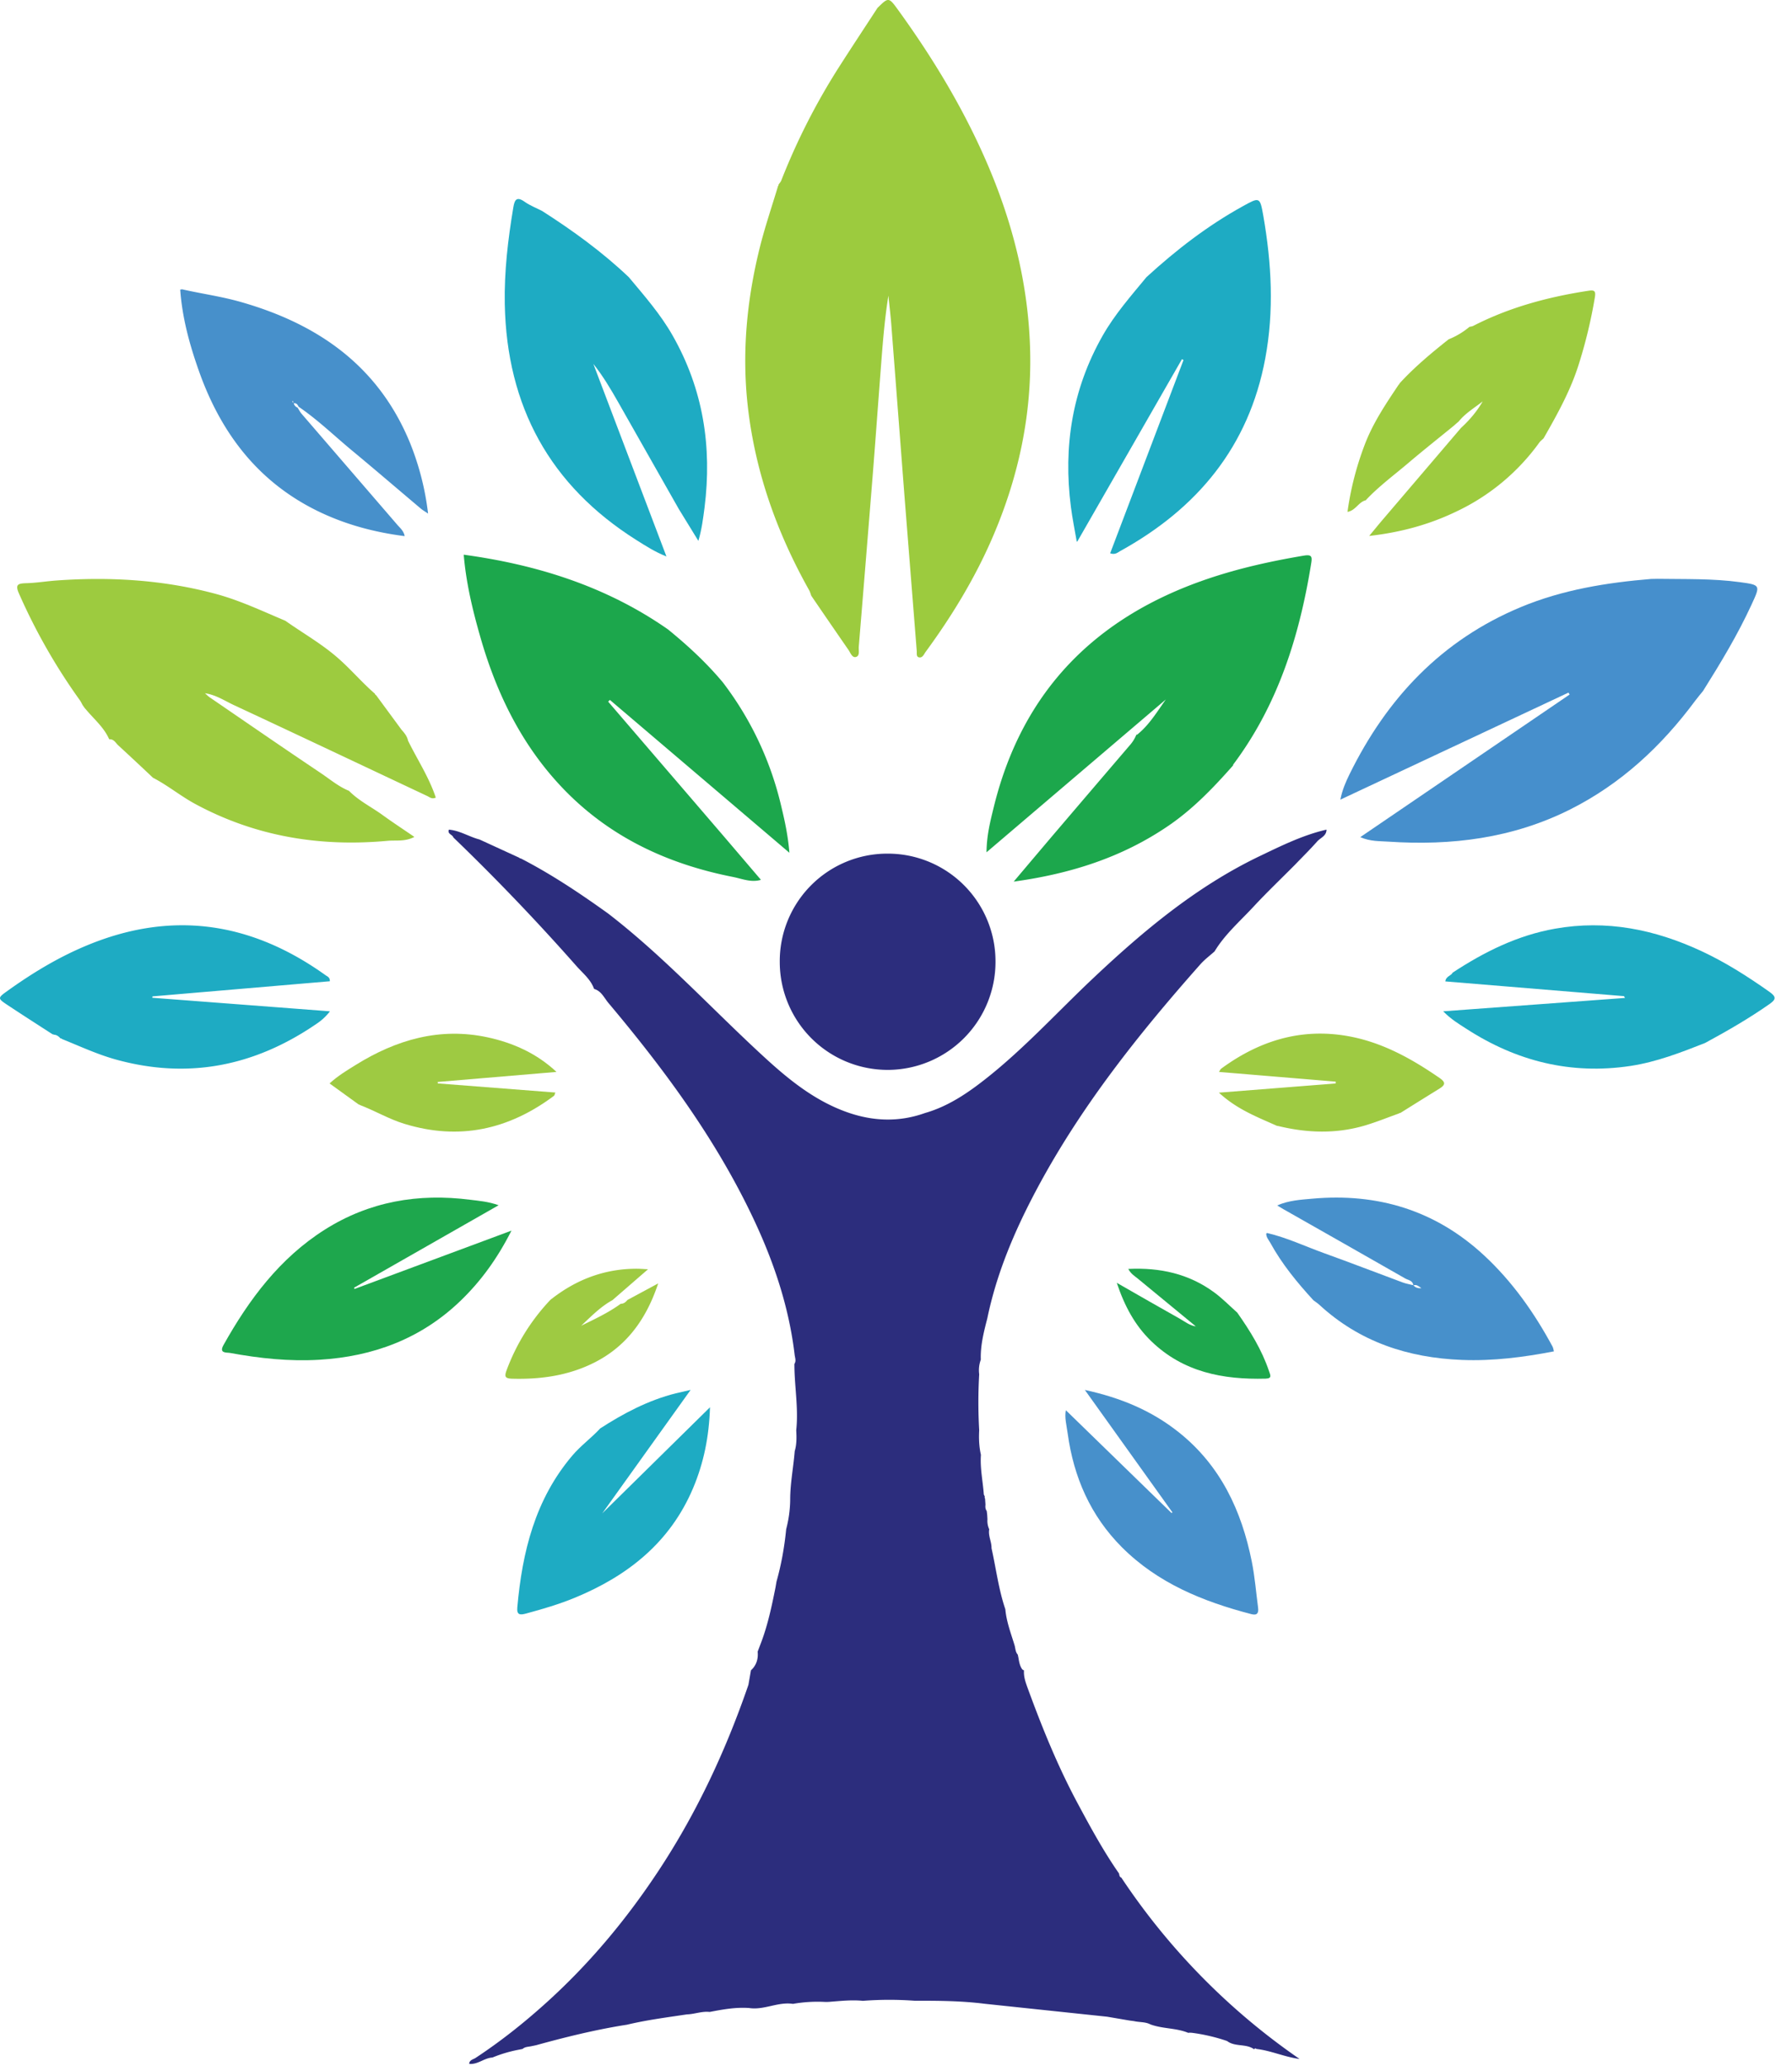 <?xml version="1.0" encoding="UTF-8"?>
<svg data-bbox="0 0 58.427 67.924" xmlns="http://www.w3.org/2000/svg" viewBox="0 0 59 68" height="68" width="59" data-type="ugc">
    <g>
        <path fill="#2C2D7D" d="M32.506 43.389c-.115.445-.23.892-.214 1.358a1 1 0 0 0-.053.48 16 16 0 0 0 0 1.842c-.015.272-.004.542.057.81-.032.439.065.87.095 1.304l.035.074q-.018.03.006.059l.014.203c-.008.072-.006.143.04.204q.01.068.017.137l.008.14a.65.65 0 0 0 .058.328c-.04.216.082.411.076.623.15.67.233 1.356.455 2.01.037.414.187.8.306 1.192.028.102.026.215.103.3l.023.109c.022.134.045.266.127.38l.055.033c-.014.207.053.393.123.585.472 1.29.985 2.559 1.637 3.775.425.793.853 1.581 1.368 2.32.014.051.01.112.075.135a22.1 22.1 0 0 0 5.87 5.97c-.497-.065-.942-.276-1.425-.33l.003.002c-.03-.034-.053-.02-.074.01-.265-.196-.628-.07-.891-.273a6 6 0 0 0-1.157-.27l-.066-.004-.057.005c-.397-.164-.839-.129-1.24-.276-.171-.09-.365-.067-.546-.11l-.134-.017-.751-.128-4.026-.425c-.768-.097-1.54-.102-2.313-.1a11.4 11.4 0 0 0-1.699.003c-.38-.038-.756.007-1.134.035l-.097.002a4.7 4.7 0 0 0-1.073.063c-.494-.076-.953.214-1.447.136-.44-.03-.867.047-1.295.13-.255-.03-.496.073-.747.08-.661.099-1.325.184-1.977.34l-.134.021c-.966.159-1.916.394-2.858.654l-.14.029c-.103.026-.217.015-.303.093l-.107.022a4.4 4.4 0 0 0-.887.261c-.27.013-.482.239-.764.208.008-.13.131-.144.209-.195.81-.533 1.57-1.134 2.29-1.782 1.448-1.3 2.681-2.778 3.754-4.407 1.253-1.905 2.201-3.943 2.94-6.09l.083-.477c.182-.166.244-.376.221-.615l.127-.334c.214-.576.34-1.175.46-1.776l.034-.197c.158-.56.26-1.133.317-1.712v-.007q.123-.465.133-.945c-.004-.547.106-1.083.149-1.625.067-.226.063-.458.05-.69.08-.73-.062-1.455-.06-2.183.065-.097.02-.2.008-.298-.188-1.592-.695-3.089-1.38-4.529-1.229-2.588-2.916-4.87-4.75-7.05-.142-.168-.233-.396-.474-.464l.001.001c-.11-.311-.366-.512-.574-.746a72 72 0 0 0-4.06-4.24c-.028-.098-.204-.11-.147-.256.352.028.65.224.981.316l.025.006 1.314.603q.015.026.044.02c1.011.52 1.952 1.15 2.874 1.811 1.864 1.435 3.447 3.175 5.176 4.757.812.744 1.67 1.43 2.73 1.797.839.29 1.685.318 2.53.016.744-.213 1.374-.634 1.973-1.104 1.281-1.004 2.375-2.21 3.555-3.323 1.664-1.57 3.41-3.029 5.493-4.028.713-.341 1.422-.693 2.2-.872 0 .209-.197.266-.306.388-.232.262-.482.508-.724.76-.46.464-.934.915-1.378 1.393-.409.441-.865.841-1.202 1.347l-.078.122c-.152.136-.319.26-.454.41-2.06 2.323-3.985 4.742-5.443 7.5-.699 1.322-1.278 2.692-1.583 4.166"/>
        <path fill="#9CCB3E" d="M25.618 6.117q.02-.015.013-.038c.03-.047.073-.09.092-.14a21.6 21.6 0 0 1 1.91-3.747c.414-.647.838-1.288 1.258-1.932l-.002.002c.372-.365.37-.364.705.099 1.124 1.556 2.114 3.19 2.88 4.954.873 2.005 1.398 4.093 1.444 6.284.044 2.14-.41 4.185-1.264 6.143-.578 1.326-1.327 2.55-2.18 3.714-.055.076-.101.206-.221.176-.09-.02-.064-.133-.07-.208l-.408-5.151q-.214-2.797-.43-5.593c-.025-.317-.064-.633-.095-.95-.113.7-.173 1.397-.227 2.094-.099 1.277-.19 2.554-.291 3.83q-.226 2.813-.457 5.624c-.011.12.041.298-.085.34-.131.045-.187-.13-.253-.227q-.618-.893-1.228-1.787l.002.001c-.024-.062-.041-.13-.074-.187-1.056-1.884-1.77-3.877-2.016-6.038-.198-1.758-.036-3.48.382-5.184.172-.701.407-1.387.615-2.079"/>
        <path fill="#468FCC" d="m54.37 19.053.203-.004c.907.014 1.815-.013 2.716.11.682.093.673.1.378.741-.456.99-1.018 1.92-1.596 2.84-.085.106-.173.208-.254.316-1.11 1.497-2.441 2.738-4.12 3.582-1.892.949-3.907 1.2-5.988 1.06-.284-.02-.587-.001-.923-.148l6.892-4.693-.038-.063-7.51 3.522c.064-.324.177-.58.3-.832 1.229-2.501 3.028-4.417 5.64-5.504 1.378-.574 2.827-.806 4.3-.928"/>
        <path fill="#9DCB3F" d="M12.345 22.831q.007.036.04.05l.832 1.131c.095.108.188.216.217.363.306.623.694 1.208.914 1.874-.132.06-.204-.016-.281-.052-2.12-.997-4.238-2.001-6.362-2.99-.314-.147-.61-.348-.968-.393l-.025-.02.029.016c.06.05.115.108.18.151 1.21.828 2.417 1.661 3.636 2.478.307.206.592.451.942.591l-.006-.001c.32.325.73.525 1.095.788.336.244.682.47 1.055.726-.314.163-.604.103-.878.128-2.23.206-4.355-.141-6.344-1.216-.479-.26-.898-.608-1.38-.857v.002q-.57-.539-1.147-1.07c-.086-.08-.144-.21-.293-.2l-.013-.016c-.172-.382-.492-.647-.752-.958l-.049-.056-.064-.09c-.033-.058-.06-.12-.099-.173a19.4 19.4 0 0 1-1.997-3.499c-.133-.298-.043-.337.23-.345.339-.009.676-.066 1.015-.09 1.773-.126 3.526-.02 5.251.447.79.215 1.523.565 2.272.879.568.402 1.177.746 1.708 1.206.437.377.807.82 1.242 1.196"/>
        <path fill="#1EABC3" d="M35.468 17.824h-.017c-.065-.379-.143-.756-.192-1.138-.257-1.991.044-3.88 1.045-5.64.4-.704.932-1.307 1.443-1.926.972-.889 2.008-1.691 3.166-2.33.556-.307.57-.319.68.311.273 1.562.358 3.13.064 4.699-.542 2.903-2.24 4.938-4.778 6.337-.083.046-.161.13-.328.072l2.415-6.361-.053-.025z"/>
        <path fill="#2C2D7D" d="M29.216 28.093a3.545 3.545 0 0 1 3.56 3.53 3.555 3.555 0 0 1-3.543 3.587 3.554 3.554 0 0 1-3.56-3.536 3.54 3.54 0 0 1 3.543-3.581"/>
        <path fill="#4790CB" d="M5.934 9.53a.2.2 0 0 0 .057-.01c.639.146 1.29.234 1.923.414 2.565.727 4.567 2.123 5.601 4.68a9 9 0 0 1 .579 2.288c-.112-.076-.18-.115-.24-.165-.754-.635-1.502-1.279-2.262-1.908-.584-.483-1.13-1.015-1.76-1.443-.033-.07-.073-.13-.166-.111l-.02-.079-.025.016.05.059q.027.105.128.144c.041.066.076.138.126.197l3.157 3.66c.09.105.208.194.241.372-1.001-.128-1.936-.38-2.821-.805-2-.963-3.231-2.587-3.955-4.636-.306-.866-.549-1.75-.613-2.673"/>
        <path fill="#9DCB3F" d="M46.053 12.657a.034.034 0 0 0 .021-.034c.493-.54 1.054-1.006 1.626-1.46l-.002.003q.374-.151.684-.41l-.002.001c.043-.01.09-.014.129-.034 1.188-.61 2.46-.95 3.773-1.152.205-.032.264-.007.228.211a16 16 0 0 1-.53 2.205c-.271.867-.71 1.654-1.158 2.437h.001c-.048.047-.104.087-.142.14a7.1 7.1 0 0 1-2.74 2.274c-.88.423-1.809.68-2.862.8.17-.204.288-.35.41-.494l2.612-3.06c.28-.257.524-.542.715-.874-.274.215-.575.392-.794.666l-.062.051-.098.087c-.501.409-1.008.81-1.5 1.228-.473.402-.976.77-1.4 1.226v-.002c-.233.055-.327.334-.597.38a10 10 0 0 1 .557-2.184c.272-.729.702-1.366 1.13-2.005"/>
        <path fill="#1EABC3" d="m1.767 34.052-.014-.014-.02.002c-.494-.32-.991-.637-1.481-.962-.337-.224-.335-.233.002-.474.803-.575 1.644-1.086 2.558-1.47 2.818-1.188 5.445-.802 7.905.959.057.041.15.068.142.2l-5.839.498-.006.045 5.849.446a1.8 1.8 0 0 1-.453.419c-2.023 1.384-4.212 1.828-6.598 1.167-.612-.17-1.187-.439-1.773-.675a.04.04 0 0 0-.045-.017c-.061-.068-.13-.124-.227-.124"/>
        <path fill="#9ECA42" d="m11.851 36.367-.014-.014-.02.001c-.317-.23-.634-.46-.966-.698.272-.25.571-.43.867-.613 1.334-.828 2.764-1.243 4.334-.905.846.182 1.626.534 2.27 1.139h-.002l-3.91.33.005.048 3.87.3c-.026.066-.028.094-.042.105-1.491 1.116-3.121 1.48-4.929.925-.51-.156-.968-.43-1.463-.618"/>
        <path fill="#9ECA42" d="M42.106 37.062q-.033-.007-.067-.012c-.64-.288-1.304-.535-1.908-1.091l3.844-.302.003-.06-3.844-.32.001-.001c.025-.036.041-.084.075-.109 1.24-.91 2.608-1.34 4.15-1.072 1.13.197 2.104.738 3.035 1.38.212.146.19.23-.001.35q-.646.4-1.292.805a.04.04 0 0 0-.043.014c-.38.135-.757.29-1.145.403-.932.27-1.871.24-2.809.015"/>
        <path fill="#1CA74C" d="M37.467 24.155c.378-.312.63-.733.917-1.136l-5.904 5.03c.006-.572.129-1.038.242-1.5.939-3.816 3.356-6.248 7.036-7.498 1.034-.351 2.092-.584 3.166-.765.264-.044.282.031.246.254-.385 2.389-1.091 4.651-2.565 6.618-.006.009-.005.022-.008.033l.002-.002c-.644.73-1.314 1.43-2.124 1.983-1.519 1.039-3.213 1.582-5.1 1.842l.632-.748.614-.725q1.29-1.512 2.581-3.02a1.2 1.2 0 0 0 .212-.342.06.06 0 0 0 .053-.024"/>
        <path fill="#1EABC3" d="M19.763 47.008c.773-.5 1.583-.925 2.482-1.153.13-.032.262-.06.493-.113l-2.91 4.063 3.548-3.492c-.03.973-.209 1.84-.56 2.669-.756 1.78-2.146 2.88-3.887 3.598-.525.217-1.068.375-1.615.523-.192.051-.304.047-.282-.202.162-1.826.585-3.554 1.81-4.997.28-.33.631-.582.922-.898z"/>
        <path fill="#1EA74D" d="M11.671 42.42c1.699-.63 3.398-1.261 5.168-1.92-.46.91-1.003 1.662-1.683 2.315-1.294 1.242-2.868 1.828-4.636 1.934-.991.06-1.972-.045-2.945-.224-.11-.02-.377.024-.216-.261.841-1.501 1.85-2.856 3.33-3.794 1.473-.932 3.083-1.205 4.794-.986.292.037.585.057.934.18l-4.758 2.713z"/>
        <path fill="#4790CB" d="m38.601 49.772-2.883-4.029c1.197.26 2.206.687 3.09 1.391 1.375 1.094 2.07 2.58 2.406 4.258.1.498.14 1.008.207 1.514.023.17-.023.266-.22.215-1.589-.413-3.081-1.017-4.267-2.205-1.03-1.034-1.584-2.302-1.781-3.736-.036-.265-.109-.53-.061-.77l3.48 3.384z"/>
        <path fill="#1EABC3" d="M17.844 6.94c1.015.648 1.985 1.352 2.86 2.183.513.615 1.043 1.217 1.442 1.92 1.007 1.768 1.302 3.664 1.05 5.664-.047.356-.09.711-.203 1.093l-.647-1.053q-.995-1.757-1.994-3.513c-.245-.431-.498-.858-.816-1.257l2.406 6.336c-.389-.155-.686-.349-.986-.538-2.856-1.8-4.27-4.405-4.337-7.767-.02-1.071.105-2.126.281-3.178.041-.249.105-.38.376-.188.173.123.378.2.568.299"/>
        <path fill="#4790CB" d="M51.161 44.473c-1 .193-2.007.323-3.03.282-1.774-.07-3.372-.594-4.699-1.82-.058-.053-.126-.095-.189-.143-.534-.583-1.035-1.191-1.417-1.887-.054-.098-.136-.183-.137-.304l.026-.024c.652.152 1.257.44 1.884.666.862.31 1.717.641 2.577.96.115.043.238.063.358.094.067.082.156.104.266.097-.088-.06-.16-.133-.269-.093-.013-.162-.165-.17-.264-.226q-2.006-1.145-4.017-2.284l-.201-.12c.391-.17.779-.188 1.151-.222 2.151-.195 4.057.379 5.659 1.863.933.865 1.654 1.888 2.256 3.002.026.047.031.106.046.16"/>
        <path fill="#1CA74C" d="m23.862 27.56 1.191 1.395c-.321.098-.625-.037-.926-.096-2.126-.419-4.026-1.297-5.552-2.871-1.381-1.425-2.227-3.153-2.766-5.043-.252-.88-.465-1.772-.541-2.69 2.42.33 4.7 1.045 6.724 2.458.65.528 1.263 1.095 1.803 1.739a10.7 10.7 0 0 1 1.904 3.986c.122.505.241 1.01.291 1.626l-5.91-5.03-.057.057z"/>
        <path fill="#1EABC3" d="M47.828 32.009c1.038-.682 2.132-1.227 3.37-1.446 1.693-.3 3.286.024 4.82.738.792.368 1.525.836 2.239 1.34.23.164.223.248 0 .404-.677.474-1.392.886-2.118 1.279-.799.315-1.6.626-2.458.756-1.962.295-3.754-.155-5.406-1.225-.244-.157-.496-.307-.76-.573l5.986-.44c-.028-.051-.03-.059-.033-.059l-5.882-.485c.02-.174.19-.18.242-.29"/>
        <path fill="#1EA74D" d="m39.38 43.658-1.92-1.58c-.102-.085-.224-.15-.312-.318 1.046-.05 1.99.159 2.823.768.271.198.509.443.761.667v-.002c.425.604.813 1.227 1.05 1.933.044.13.106.24-.114.245-1.403.037-2.713-.214-3.767-1.236-.531-.514-.873-1.143-1.132-1.918.735.42 1.4.804 2.071 1.18.175.098.335.232.546.256q.002.013.006.024.003.007.012.011z"/>
        <path fill="#9ECA42" d="m20.658 42.782 1.012-.545c-.42 1.266-1.136 2.188-2.316 2.706-.791.349-1.63.454-2.49.43-.233-.007-.264-.065-.184-.28a6.8 6.8 0 0 1 1.442-2.316c.84-.667 1.789-1.03 2.87-1.023.087.001.175.009.344.017l-1.171 1.016c-.395.217-.705.538-1.03.843.447-.22.896-.428 1.297-.72l.003-.002c.099 0 .165-.055.223-.126"/>
    </g>
</svg>
